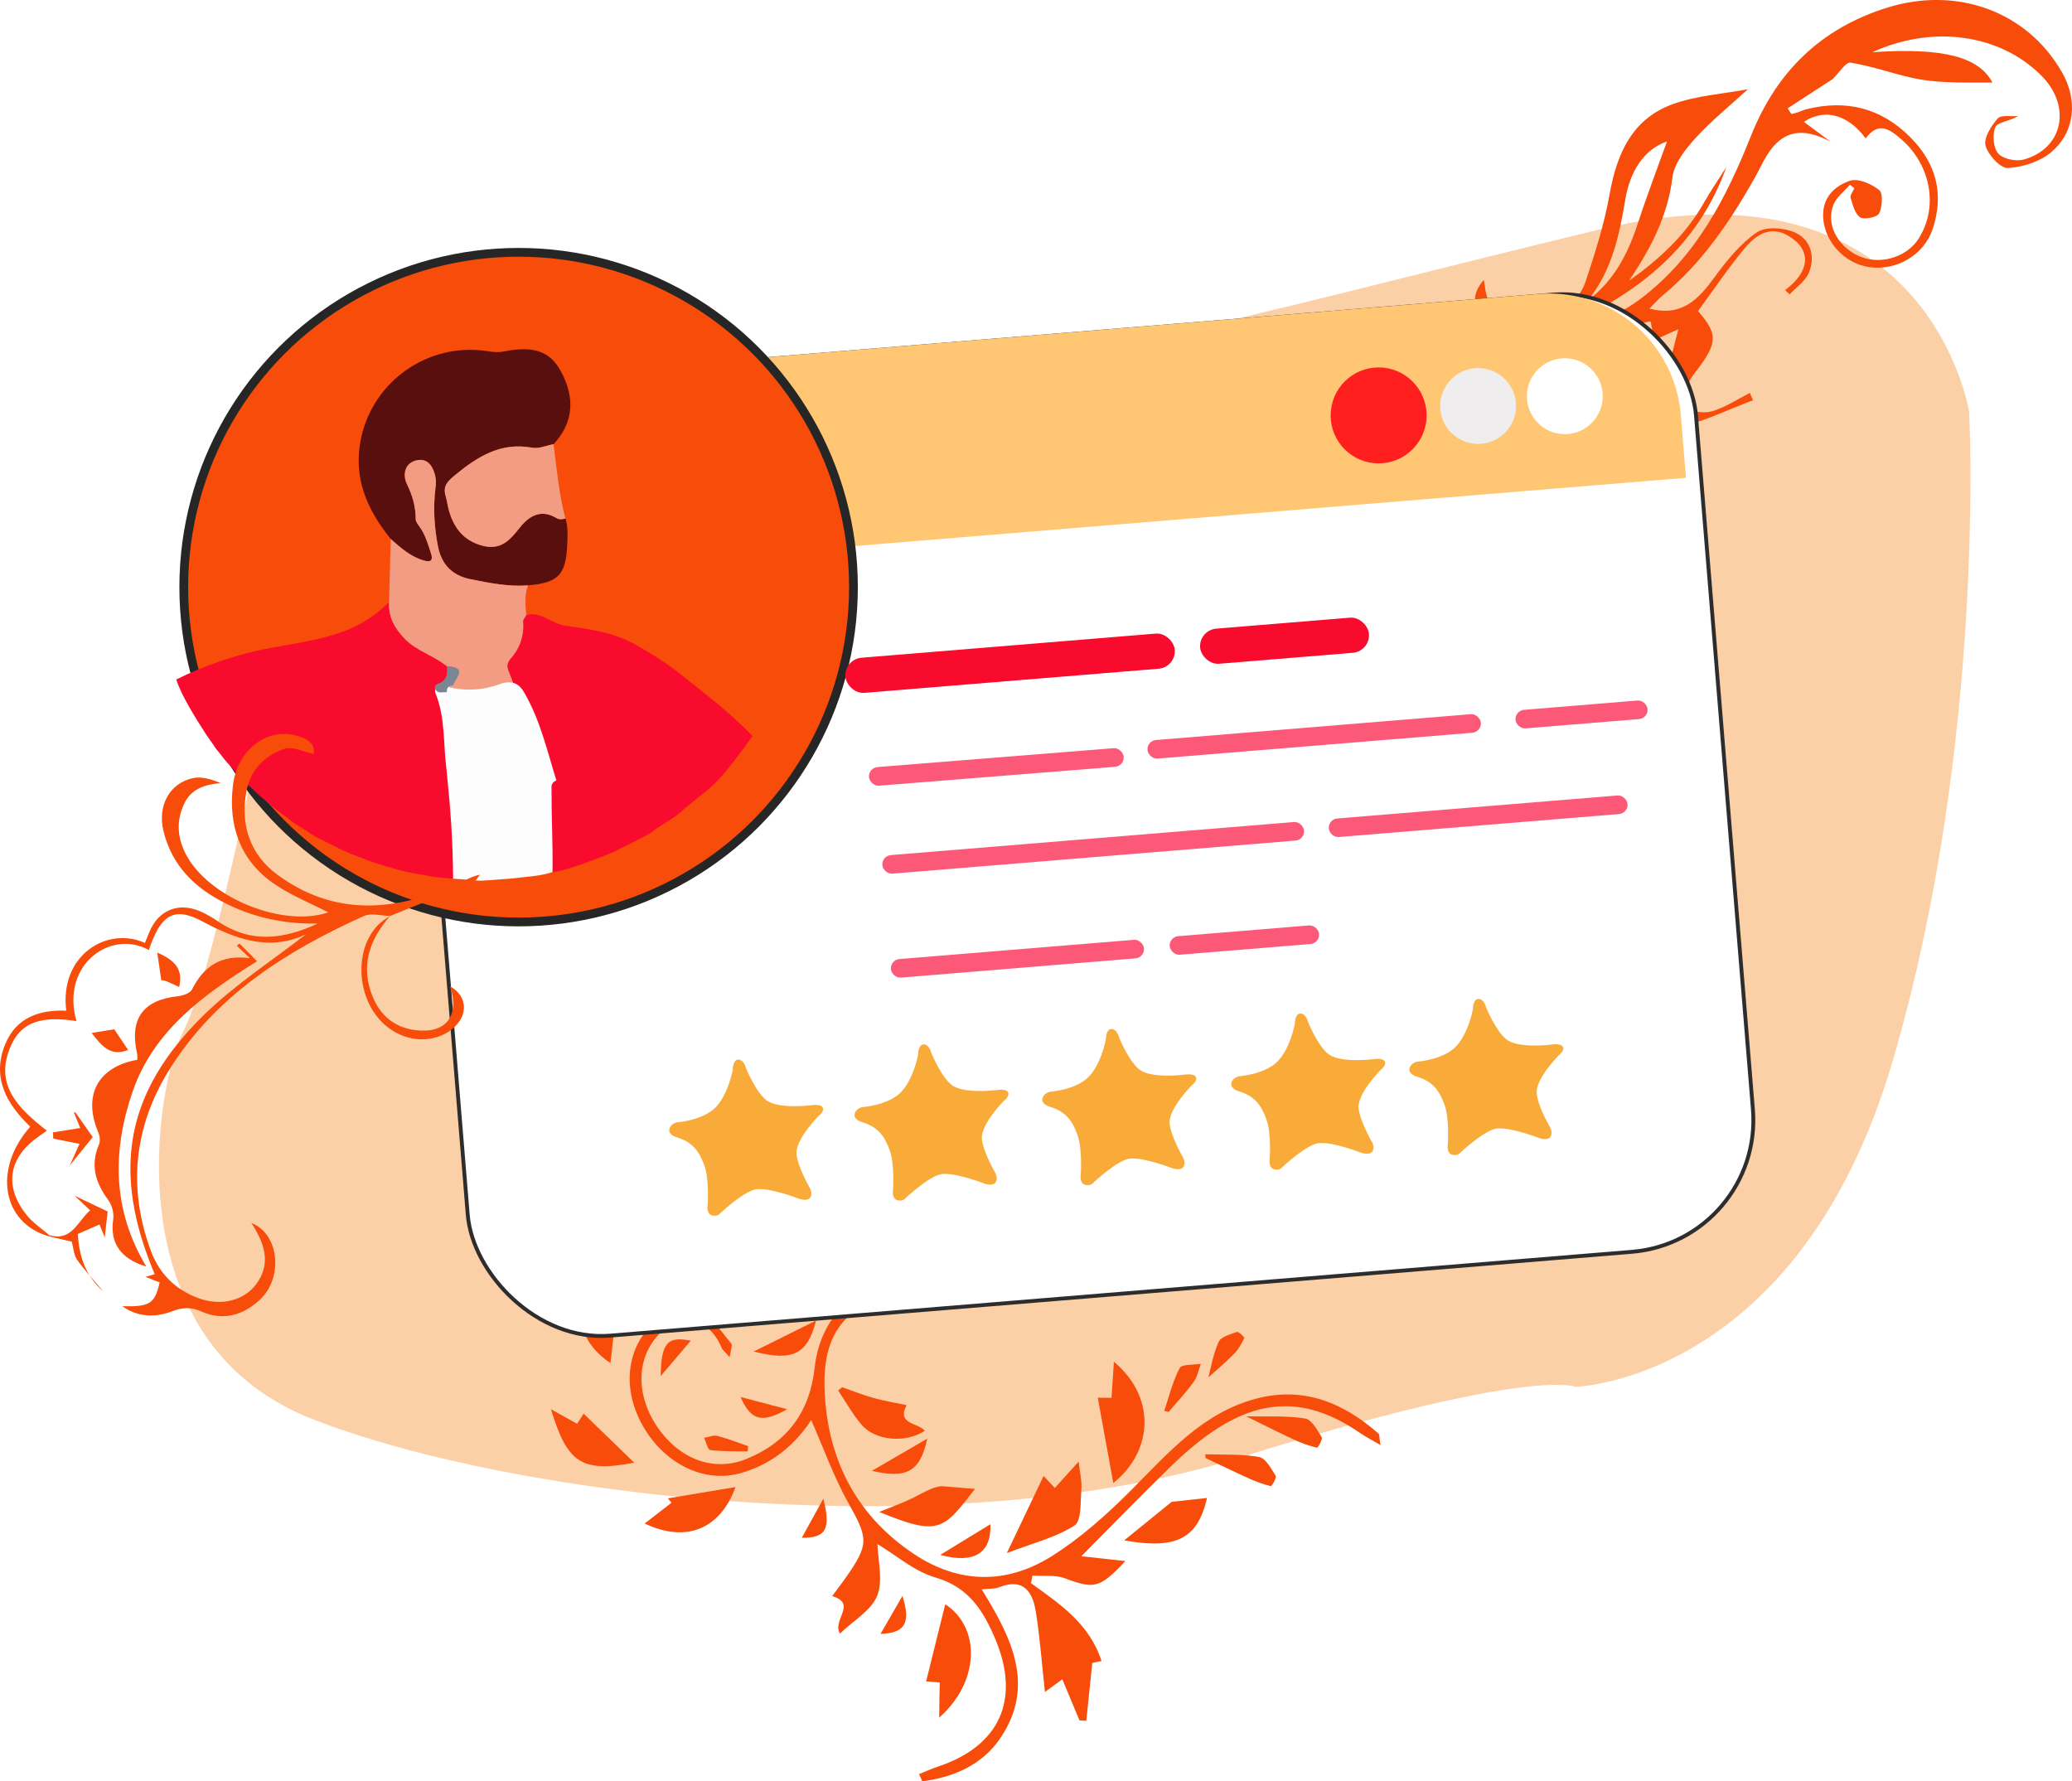 <svg xmlns="http://www.w3.org/2000/svg" xmlns:xlink="http://www.w3.org/1999/xlink" viewBox="0 0 5917.22 5087.33"><defs><style>.cls-1{fill:#fcd0a7;}.cls-2,.cls-8{fill:#f84c0a;}.cls-3,.cls-7{fill:#fff;}.cls-3{stroke:#2d2d2d;stroke-width:11px;filter:url(#filter);}.cls-3,.cls-8{stroke-miterlimit:10;}.cls-4{fill:#ffc673;}.cls-5{fill:#ff1f1f;}.cls-6{fill:#efeded;}.cls-8{stroke:#262626;stroke-width:25px;filter:url(#filter-2);}.cls-9{fill:#f90b2d;}.cls-10{fill:#fc5979;}.cls-11,.cls-12,.cls-13,.cls-14,.cls-15{fill:#f9ab3a;}.cls-11{filter:url(#filter-3);}.cls-12{filter:url(#filter-4);}.cls-13{filter:url(#filter-5);}.cls-14{filter:url(#filter-6);}.cls-15{filter:url(#filter-7);}.cls-16{fill:#5a0f0f;}.cls-17{fill:#f29c83;}.cls-18{fill:#fdfdfd;}.cls-19{fill:#7a8693;}</style><filter id="filter" x="1117.43" y="823.24" width="3909.99" height="3018" filterUnits="userSpaceOnUse"><feOffset dx="48.19" dy="11.34" input="SourceAlpha"/><feGaussianBlur stdDeviation="5" result="blur"/><feFlood/><feComposite operator="in" in2="blur"/><feComposite in="SourceGraphic"/></filter><filter id="filter-2" x="401.73" y="600.38" width="2063.69" height="2060.86" filterUnits="userSpaceOnUse"><feOffset dx="110.55" dy="107.72" input="SourceAlpha"/><feGaussianBlur stdDeviation="5" result="blur-2"/><feFlood/><feComposite operator="in" in2="blur-2"/><feComposite in="SourceGraphic"/></filter><filter id="filter-3" x="1862.91" y="3010.24" width="503.51" height="477" filterUnits="userSpaceOnUse"><feOffset dx="48.19" dy="11.34" input="SourceAlpha"/><feGaussianBlur stdDeviation="5" result="blur-3"/><feFlood/><feComposite operator="in" in2="blur-3"/><feComposite in="SourceGraphic"/></filter><filter id="filter-4" x="2392.2" y="2967.24" width="503.22" height="477" filterUnits="userSpaceOnUse"><feOffset dx="48.19" dy="11.34" input="SourceAlpha"/><feGaussianBlur stdDeviation="5" result="blur-4"/><feFlood/><feComposite operator="in" in2="blur-4"/><feComposite in="SourceGraphic"/></filter><filter id="filter-5" x="2928.42" y="2923.24" width="503" height="477" filterUnits="userSpaceOnUse"><feOffset dx="48.19" dy="11.34" input="SourceAlpha"/><feGaussianBlur stdDeviation="5" result="blur-5"/><feFlood/><feComposite operator="in" in2="blur-5"/><feComposite in="SourceGraphic"/></filter><filter id="filter-6" x="3468.09" y="2879.24" width="503.33" height="477" filterUnits="userSpaceOnUse"><feOffset dx="48.19" dy="11.34" input="SourceAlpha"/><feGaussianBlur stdDeviation="5" result="blur-6"/><feFlood/><feComposite operator="in" in2="blur-6"/><feComposite in="SourceGraphic"/></filter><filter id="filter-7" x="3976.62" y="2837.24" width="502.8" height="477" filterUnits="userSpaceOnUse"><feOffset dx="48.19" dy="11.34" input="SourceAlpha"/><feGaussianBlur stdDeviation="5" result="blur-7"/><feFlood/><feComposite operator="in" in2="blur-7"/><feComposite in="SourceGraphic"/></filter></defs><g id="Layer_2" data-name="Layer 2"><g id="Layer_1-2" data-name="Layer 1"><path class="cls-1" d="M716.21,2224.28s-117.44,578.8-192.93,721.4S313.57,3826.46,892.37,4052.94,2712.64,4422,3543.08,4162s956.28-201.32,956.28-201.32,637.51-16.78,905.94-931.11,218.1-1853.82,218.1-1853.82S5506,429.17,4566.46,655.66,2804.91,1125.41,2058.35,1133.8,707.82,1419,716.21,2224.28Z"/><path class="cls-2" d="M2944.41,4521.59c81.85,58.91,166.7,115.16,201.37,222.14l-26.43,5.54c-5.88,56.75-11.48,110.92-17.09,165.08l-19.49-.92c-16-38.41-32-76.82-49-117.56l-49.66,36.27c-9-82.19-14.29-156.47-26.1-229.71-9.11-56.51-35.52-96.76-104.62-69.34-13.3,5.28-29.3,3.76-49.85,6,84.76,137.1,155.36,275.32,52.41,426.16-51.66,75.7-133.54,110.71-222,122.07q-4.73-10.23-9.44-20.44c17.54-7.08,34.75-15.16,52.67-21.07,177.14-58.35,238.17-191,165.27-364.58-33.68-80.17-75.73-148.56-171.25-176.05-59.4-17.09-110.61-62.65-165.28-95.3,1,46,16.67,103.25-.78,147.37-16.73,42.27-67.8,71-106.33,108.07-23.44-38.6,50.34-85.26-22.28-106.94,13.75-18.62,26.74-35.43,38.92-52.8,67.57-96.36,63.85-111.85,6.72-214.09-41.22-73.8-69.74-154.7-105.4-235.78-46.75,70.84-113.49,127.44-203.55,152.07-99.39,27.18-208.52-23-271.92-126.23-62.06-101-56.8-217,14.59-292.38,39.56-41.74,90.68-68.71,144.13-42.74,35.76,17.37,60.54,58.23,88.3,90.26,4.29,5-1.82,18.91-4.56,39.52-12.39-14.44-20.3-20.2-23.51-27.93-37-89.06-124-102.74-186.26-28.84-57.58,68.34-56,169.8,3.92,257,62.37,90.69,159.59,127.63,251.25,91.24,118.18-46.93,183.67-134.3,197.44-262.23,16.82-156.18,139.29-263.8,296.8-264.59,5.43,0,10.89,4.63,29.32,13-21.59,10.36-33.86,19.13-47.44,22.35-196,46.48-264.82,130.37-248.46,326,15.25,182.4,97.34,331.8,252.37,435.41,129.32,86.43,265.45,87.56,394,7,82.43-51.67,157.14-118.66,226.27-187.82,106.47-106.53,205-222.06,358.29-262.38,135-35.51,248.52,11.6,349,99.86,3.33,2.92,2.08,11.06,5.41,32.58-26.17-15.37-43.16-24-58.72-34.69-145.91-100.24-277.32-102-423.64-1.38-42.16,29-81.33,63.31-118,99.13-89.82,87.76-177.39,177.82-253.65,254.64l125.69,13.72c-73,78.34-89.31,80.37-172.41,49.34-28-10.47-61.79-5.63-92.93-7.79Q2946.44,4510.73,2944.41,4521.59Z"/><path class="cls-2" d="M3179.4,4235.54Q3158.34,4120,3135,3991.71l39.25.42c2.26-34,4.44-66.9,6.83-102.93C3300.75,3988.68,3295.07,4142.49,3179.4,4235.54Z"/><path class="cls-2" d="M3012.36,4249.61l68.06-75.48c3.58,32.62,9.72,56.12,7.83,78.95-3,36.05.78,90.51-19.81,103.75-53,34.07-117.8,49.8-193.15,78.72,41.38-86.82,72.66-152.47,105-220.37Z"/><path class="cls-2" d="M2682.1,4905.53c.27-23.32.38-38,.63-52.63s.65-29.6,1.06-47.81l-38.92-3.22,54.55-220.17C2800.1,4647.05,2799.51,4801.77,2682.1,4905.53Z"/><path class="cls-2" d="M1716.72,3611.82c25.46,26.76-15.86,87.39,49,83.6-7.46,66-15,132.31-22.34,197.49C1641.76,3825.22,1629.75,3718.67,1716.72,3611.82Z"/><path class="cls-2" d="M1907.3,4279.27l193.26-32.35c-43.95,120.61-141.33,160.4-259.48,104.14l76.68-59.39Z"/><path class="cls-2" d="M1648.07,4066.31c6.92-10.84,13.08-20.47,18.57-29.06l144.56,140.11c-154.59,30-191.57-3.1-237.94-152.77Z"/><path class="cls-2" d="M1884.1,3715.14c.27-135.44,69.51-203.12,204.46-196.19-.3,34.12-79.73,40.71-33.07,88.36Z"/><path class="cls-2" d="M2784.48,4252.2c-90.4,115.61-100.45,137.2-273.78,65.75,34.37-14,65.22-24.64,94.31-38.91,28.7-14.07,55.6-31.79,82.91-34.68Z"/><path class="cls-2" d="M2404.9,3961.78c30,10.44,59.55,22.42,90.07,30.91s62.06,13.51,94.21,20.27c-29.48,55.57,32.47,49.64,52,73.33-54.24,35.85-141.4,29.11-181.15-17.8-25.26-29.81-44.5-64.71-66.44-97.32Z"/><path class="cls-2" d="M3210.42,4399.27l135.67-110.12,101-11.07C3420.43,4393.84,3360.66,4426.09,3210.42,4399.27Z"/><path class="cls-2" d="M3442.06,4153.32c51.42,1.8,103.69-1.14,153.82,7.84,18.76,3.35,34.39,33.3,47.33,53.73,3.3,5.22-11.42,30.07-14,29.47-21.34-5.06-42.25-12.86-62.36-21.92-41.67-18.77-82.77-38.82-124.1-58.35Q3442.43,4158.71,3442.06,4153.32Z"/><path class="cls-2" d="M3558.44,4044.84c66.85,1.58,118.9-1.93,169,6.46,18.54,3.11,34.31,32.95,47.13,53.26,3.43,5.44-10.93,30.44-13.3,29.9a323.77,323.77,0,0,1-62.19-21.32C3657.8,4094.15,3617.29,4073.57,3558.44,4044.84Z"/><path class="cls-2" d="M2152.5,3859.88l178.06-88.6C2305.91,3867.34,2265.06,3889,2152.5,3859.88Z"/><path class="cls-2" d="M3451,3933.72c5.75-21.62,12.64-63.43,29-101.13,6.39-14.71,33.47-21.86,52.48-28.66,4.61-1.65,22,15.25,20.92,17.56-7.7,16.05-16.71,32.5-29.12,45C3498.9,3892.17,3471.16,3915.43,3451,3933.72Z"/><path class="cls-2" d="M3324.9,4029.39c13.87-41.14,23.91-84.3,43.92-122.2,6.1-11.56,39.64-8.63,60.62-12.34-6.56,17.37-9.84,37.13-20.37,51.63-21.91,30.18-47.66,57.57-71.83,86.11Z"/><path class="cls-2" d="M2648,4108.76c-19.94,95.16-59.82,115-158,91.81Z"/><path class="cls-2" d="M2828.44,4353.05c3,84.93-48.76,113.28-143.33,87.69Z"/><path class="cls-2" d="M2135.08,4145.25c-35.69-.78-71.62.4-106.87-4-7.12-.88-11.66-22.7-17.4-34.86,12.64-2.13,26.35-8.46,37.7-5.56,29.95,7.63,58.87,19.27,88.2,29.31Q2135.88,4137.71,2135.08,4145.25Z"/><path class="cls-2" d="M2248.1,4024.71c-71,39.65-103,34.1-133.22-34.95Z"/><path class="cls-2" d="M1886.85,3929.82c1.37-93.6,18.4-114.77,85.93-100.84Z"/><path class="cls-2" d="M2514.56,4666.34l62.66-108.53C2600.92,4633.39,2586.46,4664,2514.56,4666.34Z"/><path class="cls-2" d="M2351.35,4280.07c21.24,86.38,8.91,112.19-61.58,111.85C2311.38,4352.66,2330.77,4317.44,2351.35,4280.07Z"/><path class="cls-2" d="M4841.66,394.82c-28.8,31.61-60.58,72.06-65.47,111.69-13.72,111.34-62.79,204.27-123.73,295.07,86-60.82,161.5-130.42,213.84-223,19.55-34.58,42.31-67.35,63.61-100.94-81.09,226.44-251.6,361.88-464.91,454.54,83.89-3.22,156-29.78,222.92-80.85,156.85-119.79,242.17-286.69,312.38-463,73-183.27,198.78-306.37,387.26-365.87,200.67-63.35,401.37,9.83,501.08,184,44.71,78.1,38.42,168.13-29.26,226.91-32.08,27.86-82.14,43.95-125.17,46.48-21.18,1.25-56.72-37.31-63.79-63.73-5.87-21.92,15.93-56.4,34.36-77.57,9.61-11,38.43-5.33,58.58-7.19-24.48,15.19-59.22,17.68-65.14,32-8.78,21.31-5.87,58.53,8.31,75,13.51,15.68,50.6,23.42,72.55,17.35,113.77-31.44,137.62-153.43,49.7-240.76C5709.65,96.68,5519.11,70.63,5347,149.14c204.9-14,304.94,14.24,342.95,86.53-40.73-.24-87.43,1-134-1.3-32.8-1.58-66-5.23-97.9-12.57-58.12-13.36-114.89-33.65-173.51-42.88-13.5-2.13-32.2,28.78-48.51,44.48v1l-130.79,85L5116,325.72c5.86-1.51,11.84-2.69,17.56-4.61,8-2.7,15.69-6.78,23.87-8.84,114-28.68,213.93-4.82,297.93,79.54,74.28,74.61,97.11,161.79,64,262.17-24.25,73.59-102.73,120.21-180.88,109-71-10.17-128.22-72.77-131.9-142.17-3-56.41,32.57-89.82,76.66-104.58,23.16-7.75,61.48,8.83,83.23,26.43,11.58,9.36,9.1,47.47.09,66.52-5.17,10.93-42,19.06-54,11.57-15.12-9.45-21.34-35.56-27.47-55.68-2.26-7.39,6.7-18.2,10.54-27.45l-12.54-10.07c-16,18.64-37.87,34.85-46.76,56.41-22.54,54.65,9.76,117.71,69.58,146.11,60,28.5,139.08,6.14,173.73-49.16,56.33-89.88,34.58-208.43-48.15-281.6-35.59-31.48-67.34-52.94-103.46-4.12-53.18-71.54-120.45-84.68-176.52-47.16l76.4,56.79C5148.15,362,5089.94,372,5045.73,444c-13.26,21.59-23.73,44.88-36.26,67-70.35,123.92-149.64,240.81-261.07,332.58-13.53,11.14-25,24.75-37.9,37.65,92.07,24.64,139.66-26.3,185.63-89.15,34.73-47.48,73.53-95.9,121.09-128.49,25.45-17.45,78.3-13.48,109.71.8,44.25,20.13,58.12,68.77,38.62,115-10.06,23.86-35.91,41.07-54.62,61.28l-13.14-12.16c71.7-53.15,76.46-114.86,10.54-154.42-54.13-32.49-95.48-1.6-127.32,36.67-47.11,56.66-88.23,118.29-131.8,177.67,54.41,62.1,55.41,87.67,7.1,155.12-12.35,17.24-28.22,33.6-34.73,53-7.34,21.85-15.63,60.88-6.34,67.19,19.15,13,52.13,17.41,75,10.57,37.53-11.21,71.54-34.18,107-52.2l9,20.94c-75.37,28.64-149.13,64.47-227,82-27.27,6.15-72.8-25.88-95.42-52.75-28.91-34.31-1-66.28,29.45-90.66,18.22-14.6,40.17-28,51.19-47.23,13.17-23,16.46-51.68,28.7-94.07-53,22.91-83,39-114.83,49.16-150.31,48-293.94,38-421.57-62-54.74-42.87-56.27-84.91-19.5-128.05,4.48,19,4.24,44.22,15.74,61.84,42.93,65.76,163,79.82,218.13,25.24,23.42-23.2,46.8-51.62,56.93-82.08,27.21-81.82,53.55-164.91,68.63-249.56C4617.35,439,4660.64,340,4776.29,297.72c67.94-24.83,143.33-29.28,215.38-42.9C4941.26,301.12,4887.57,344.43,4841.66,394.82ZM4677.22,638.34c26.8-82.28,57.88-163.17,83.33-234.18-63.54,21.27-105.3,82.84-119,165.39-17.09,102.81-38.45,203.59-106.42,288C4609.59,801.47,4649.22,724.29,4677.22,638.34ZM4474.65,969.81q1.93,11.7,3.86,23.41L4720.75,955q-3.47-18.74-6.94-37.48Z"/><rect class="cls-3" x="1199.27" y="949.25" width="3682.49" height="2742.99" rx="377.48" transform="translate(-179.44 256.17) rotate(-4.69)"/><path class="cls-4" d="M1493.07,958.5H4420.61A377.48,377.48,0,0,1,4798.08,1336v180.34a0,0,0,0,1,0,0H1115.6a0,0,0,0,1,0,0V1336A377.48,377.48,0,0,1,1493.07,958.5Z" transform="translate(-91.21 245.72) rotate(-4.69)"/><circle class="cls-5" cx="3937.03" cy="1186.36" r="137.03"/><circle class="cls-6" cx="4221.21" cy="1159.49" r="108.35"/><circle class="cls-7" cx="4468.75" cy="1131.55" r="108.35"/><circle class="cls-8" cx="1370.5" cy="1569.15" r="956.27"/><rect class="cls-9" x="2412.68" y="1844.02" width="943.69" height="100.66" rx="50.33" transform="translate(-145.13 242) rotate(-4.69)"/><rect class="cls-10" x="2475.87" y="2151.61" width="727.39" height="53.18" rx="26.59" transform="matrix(1, -0.08, 0.08, 1, -168.47, 239.28)"/><rect class="cls-10" x="3275.29" y="2076.74" width="955.27" height="53.18" rx="26.59" transform="translate(-159.3 313.65) rotate(-4.69)"/><rect class="cls-10" x="2517.67" y="2395" width="1208.32" height="53.18" rx="26.59" transform="translate(-187.41 263.15) rotate(-4.69)"/><rect class="cls-10" x="2542.81" y="2711.63" width="725.29" height="53.18" rx="26.59" transform="translate(-214 246.54) rotate(-4.69)"/><rect class="cls-10" x="3793.2" y="2304.87" width="856.01" height="53.18" rx="26.59" transform="translate(-176.37 352.67) rotate(-4.69)"/><rect class="cls-10" x="3339.63" y="2658.5" width="428.01" height="53.18" rx="26.59" transform="translate(-207.5 299.31) rotate(-4.69)"/><rect class="cls-10" x="4327.26" y="2014.15" width="378.37" height="53.18" rx="26.59" transform="translate(-151.63 375.82) rotate(-4.69)"/><rect class="cls-9" x="3426.44" y="1779.77" width="483.73" height="100.66" rx="50.33" transform="translate(-137.26 305.83) rotate(-4.69)"/><path class="cls-11" d="M1882.26,3236.09s-21.42-6.37-19.19-21.65,20.4-20.24,20.4-20.24,71.59-4.71,109.3-40.31,51.46-108.69,51.46-108.69-.15-30.18,16.09-30.35,21.68,23.77,21.68,23.77,30,74.4,62.33,94.72c36.72,23.11,125.18,11.8,125.18,11.8s26.33-4.48,31.89,6.67-12,24.2-12,24.2-65.42,65.73-62.95,107.39c2.13,35.82,38,97.81,38,97.81s9.4,15.48,1.12,27.77-33.44,2.74-33.44,2.74-77.35-30.22-118.29-26.87c-35.18,2.89-104.69,68.37-104.69,68.37s-7.22,11-23.83,6.6-12.74-28-12.74-28,5.48-74.75-9.46-115.31S1929.23,3249.65,1882.26,3236.09Z"/><path class="cls-12" d="M2411.55,3192.7s-21.41-6.37-19.18-21.64,20.39-20.25,20.39-20.25,71.59-4.71,109.31-40.31,51.45-108.69,51.45-108.69-.15-30.17,16.09-30.34,21.68,23.76,21.68,23.76,30,74.4,62.33,94.72c36.72,23.11,125.18,11.8,125.18,11.8s26.34-4.48,31.89,6.67-11.94,24.2-11.94,24.2-65.43,65.73-62.95,107.39c2.13,35.82,38,97.81,38,97.81s9.39,15.49,1.11,27.77-33.44,2.74-33.44,2.74-77.35-30.22-118.29-26.87c-35.17,2.89-104.68,68.37-104.68,68.37s-7.22,11-23.84,6.6-12.74-28-12.74-28,5.48-74.75-9.45-115.31S2458.52,3206.26,2411.55,3192.7Z"/><path class="cls-13" d="M2947.77,3148.74s-21.42-6.37-19.19-21.64,20.4-20.25,20.4-20.25,71.58-4.71,109.3-40.3,51.45-108.7,51.45-108.7-.15-30.17,16.09-30.34,21.68,23.76,21.68,23.76,30,74.4,62.33,94.73c36.72,23.11,125.18,11.79,125.18,11.79s26.34-4.48,31.89,6.68-11.94,24.19-11.94,24.19-65.43,65.73-62.95,107.39c2.13,35.83,38,97.82,38,97.82s9.39,15.48,1.11,27.77-33.44,2.74-33.44,2.74-77.35-30.23-118.29-26.87c-35.17,2.88-104.68,68.36-104.68,68.36s-7.22,11-23.84,6.6-12.74-28-12.74-28,5.48-74.74-9.45-115.31S2994.73,3162.31,2947.77,3148.74Z"/><path class="cls-14" d="M3487.44,3104.5s-21.42-6.37-19.19-21.64,20.4-20.25,20.4-20.25,71.59-4.71,109.3-40.3,51.45-108.7,51.45-108.7-.15-30.17,16.09-30.34,21.69,23.76,21.69,23.76,30,74.4,62.32,94.73c36.72,23.11,125.18,11.79,125.18,11.79s26.34-4.48,31.9,6.68-11.95,24.19-11.95,24.19-65.43,65.73-63,107.39c2.13,35.83,38,97.82,38,97.82s9.39,15.48,1.11,27.77-33.44,2.74-33.44,2.74S3760,3249.91,3719,3253.27c-35.17,2.88-104.68,68.36-104.68,68.36s-7.22,11-23.84,6.6-12.74-28-12.74-28,5.48-74.74-9.45-115.31S3534.4,3118.07,3487.44,3104.5Z"/><path class="cls-15" d="M3996,3062.82s-21.41-6.37-19.18-21.65,20.39-20.25,20.39-20.25,71.59-4.7,109.31-40.3,51.45-108.7,51.45-108.7-.15-30.17,16.09-30.34,21.68,23.76,21.68,23.76,30,74.4,62.33,94.73c36.72,23.11,125.18,11.8,125.18,11.8s26.33-4.48,31.89,6.67-11.95,24.2-11.95,24.2-65.42,65.73-62.94,107.39c2.12,35.82,38,97.81,38,97.81s9.4,15.48,1.12,27.77-33.44,2.74-33.44,2.74-77.35-30.23-118.29-26.87c-35.17,2.88-104.68,68.37-104.68,68.37s-7.22,11-23.84,6.59-12.74-28-12.74-28,5.48-74.75-9.46-115.32S4042.94,3076.38,3996,3062.82Z"/><path class="cls-9" d="M503.31,1940.61c80.3-40.32,180.92-74.34,269.86-90.27,73.05-13.08,149.09-24.1,216.49-50.32,40.58-15.79,86.95-44.71,121.42-80.79-2.18,42,14.12,73.26,44.13,104.43,35.46,36.83,84.45,48.42,121.62,79.8,1,16,2,30.4-13.1,43.4-6.75,5.82-27.62,5.86-19.46,22.67,6.15,12.65,20.86,6.14,31.92,7.4,22.81,72.35,17.28,147.86,24.77,221.92-10.27,14.89-6.32,31.83-6.3,48,.12,95.66,96.59,270.95,1.27,262.87-39.76-3.37-58-4.44-84.15-10.53-48.58-8-58.72-10.66-73.4-14.86-24.51-7-52.43-14.5-74.62-22.19-15.3-5.9-43.38-16.62-60.64-23.25-11.71-5.76-24.55-9.61-37.58-17-16.42-9.26-61.68-29-82.83-43.69-6.82-6.58-43.86-25.69-59.59-40.37-13.11-20,9.76,7.14-8.57-6.29-2.74-2-7.71-5.47-10.48-7.51l-11.71-8.91c-9.44-7.87-46.31-38.45-53.3-44.92,0,0-27.41-26.28-32.33-29.88-10-6.64-47.88-51.55-49.81-53.83-15.55-15.37-15.22-18.12-41.76-50.33-5.17-9.19-20.64-29.49-28.66-41.94C557.66,2049.49,518.52,1987.27,503.31,1940.61Z"/><path class="cls-9" d="M1502.88,1756.69c42.8-12.23,71.93,25.14,112,30.53,68.88,9.28,139.59,19.12,202.92,55.31,44.15,25.23,87.15,52,126.51,83.56,68.45,54.89,144.42,112,204.69,176.17-33.55,46.89-28,39.15-65,86.68-45.91,59.4-66.19,67.21-127.92,119.54-37.94,35.76-58.2,38.87-99.26,71.3-15.82-10.66,40.76-16.05-37,18.81-21.88,9.81-23.49-31.18-53-26.53,34.82-93.64,33.86-2.12,53,26.53.48,2.68-58,28-58.09,30.73-30.78,17.75-119.52-44-64.29-45.35-24.83,4,77.36,39.86,64.29,45.35-73.38,30.84-175.51,67.56-188,60.2,4-80.35-12.59-117.56-18.2-197.64,15.92-28,15.57-64.3,4.28-86-17.73-34-25.25-69.32-30.26-104.29-6.37-44.38-20.25-83.85-41.37-122.76-15.88-29.27-66.55-48.12-32.47-94.79,28.08-30.92,41.41-66.75,38.12-108.91C1493.35,1769.28,1499.69,1762.86,1502.88,1756.69Z"/><path class="cls-16" d="M1115.92,1539.27c-68.61-84.67-109-176.77-84.45-289.46C1066.78,1087.4,1223,978.1,1389,1002.5c16.25,2.38,31.87,4.82,48.7,1.44,85.54-17.18,132.42-1,163.28,55,43,78,36.26,149-20.08,209.72-20.43,3.68-42,13.5-61.15,10-89.41-16.35-155,24.61-220,78.05-22.94,18.87-35.53,32.07-26.92,60.73,4.27,14.22,5.71,29.29,10,43.49,14.72,48.45,41.88,83.21,94.39,97.42,53.11,14.37,79-15.8,107.19-51.4C1511,1473.36,1545,1453,1589,1479.48c8.63,5.19,17,3.62,25.71,1.39,8.2,24.56,6.18,50,5.16,75.05-3.47,85.74-26.2,108.92-111.88,115.83-55.77,4.35-109.92-6.69-164.08-17.57-52.6-10.57-83.16-41.57-93.38-95.06-10.48-54.86-13.79-109.51-6.9-164.9,1.26-10.16,2.2-21,.17-30.8-5.84-28.43-20-55.33-52.45-49.06-35.69,6.89-42.12,41.5-29.34,67.86,15.92,32.85,25.28,64.66,25.11,100.64,0,7.72,7.3,15.91,12.33,23.13,15.66,22.49,22.95,48.52,31.32,74,6.9,21-.75,26.82-22.21,20.28C1171.41,1588.89,1143.77,1564.14,1115.92,1539.27Z"/><path class="cls-17" d="M1115.92,1539.27c27.85,24.87,55.49,49.62,92.61,61,21.46,6.54,29.11.72,22.21-20.28-8.37-25.43-15.66-51.46-31.32-74-5-7.22-12.37-15.41-12.33-23.13.17-36-9.19-67.79-25.11-100.64-12.78-26.36-6.35-61,29.34-67.86,32.48-6.27,46.61,20.63,52.45,49.06,2,9.85,1.09,20.64-.17,30.8-6.89,55.39-3.58,110,6.9,164.9,10.22,53.49,40.78,84.49,93.38,95.06,54.16,10.88,108.31,21.92,164.08,17.57-10.37,27.81-7.76,56.39-5.08,85-3.19,6.15-9.53,12.57-9.08,18.45,3.29,42.16-10,78-38.13,108.94-15.27,22.36.23,33.42,9.63,66.07-42,21.63-124.86,28.75-184.8,11.75,9.58-22.57,56.53-57-3.68-58.47-37.16-31.37-86.15-43-121.61-79.79-30-31.17-46.31-62.42-44.13-104.43Q1113.48,1629.28,1115.92,1539.27Z"/><path class="cls-17" d="M1614.68,1480.87c-8.7,2.23-17.08,3.8-25.71-1.39-44-26.48-78-6.12-104.56,27.43-28.19,35.6-54.08,65.77-107.19,51.4-52.51-14.21-79.67-49-94.39-97.42-4.32-14.2-5.76-29.27-10-43.49-8.61-28.66,4-41.86,26.92-60.73,65-53.44,130.63-94.4,220-78.05,19.14,3.5,40.72-6.32,61.15-10C1589.83,1339.74,1596.36,1411.25,1614.68,1480.87Z"/><path class="cls-18" d="M1265,1957.5c58,18.41,114.48,15.21,169.78-6.41,32.74-7.45,48.9,3.68,62.09,26.41,46.71,80.5,65.38,166.66,92.09,251.22-9.32,4.11-13.92,10.47-13.94,18.43-.22,97.34,3.81,146,2.88,243.33C1542,2503,1497.74,2504,1460,2509.1c-126.29,9.76-69.9,6.06-165.9.46,21.44-116.5.2,16.91,0,0-1.41-117.8-7-193.1-18.86-310.67-9.88-74.1-2.6-149.61-32.64-222C1241.11,1964.52,1248.71,1958.13,1265,1957.5Z"/><path class="cls-19" d="M1293.2,1957.5c-12.36.63-18.13,7-17,19.43-11.06-1.26-25.77,5.25-31.92-7.4-8.16-16.81,12.71-16.85,19.46-22.67,15.08-13,14.06-27.41,13.1-43.4C1337,1904.88,1302.78,1934.93,1293.2,1957.5Z"/><path class="cls-2" d="M140.13,3531C6.65,3493.48-21.3,3339.44,86.36,3217.76c-67.06-64.35-110.54-139.33-71.77-234.84,31.07-76.56,97.14-99.56,174.72-96.48C169,2728.48,305.85,2644,413.89,2693c4.09-10,8.2-20,12.18-29.92,25.4-63.57,83.31-87.82,146.42-60.07,18.15,8,35.43,18.48,51.94,29.56,93.29,62.67,187.37,49.66,282.36,5.11-105.39,1.72-203.83-21.4-294.72-75.37-73.53-43.66-124.73-105-145.14-188.42-17.93-73.28,17.6-137.61,84.67-151.77,24.37-5.15,51.64,3.4,78.19,14.1-46.08,4.89-84.28,16.44-104.62,60.82-21.68,47.28-18.81,93.62,4.06,139.52,63,126.46,277.81,213.56,408.14,169.19-51.7-27.06-110.69-50-160.46-85.73-93.64-67.27-125.17-165.81-111.62-277.49,12.19-100.38,96-164.26,179.77-142.06,31.24,8.28,56.3,22.36,50.49,52.67-28.88-5.71-60.15-22.18-83.36-14.45-56,18.62-97.12,60.44-108.35,120.67-18,96.32,9.72,181.14,89.08,239.32,164.89,120.89,339.55,103.51,515.51,24.85,19.48-8.71,37.58-20.49,62.07-25.51-6,7.22-10.6,17.87-18.3,21.12-62.47,26.37-125.53,51.34-188.41,76.76q-24.88,10.07-49.74,20.2l1.19.1c-25.51-.5-54.92-9.64-75.93-.16C816.2,2716.62,612.43,2845.21,481,3059.18c-98.47,160.33-116.27,334.46-50.15,513.07,24.24,65.45,70.77,112.09,137.64,135.87,63.7,22.66,128.15,6.31,162.92-40.37,37.39-50.2,33.21-104-13.59-174.87,78.82,29.62,93.2,155.61,23.62,219.74-47.82,44.08-104.81,60.29-166,33-30.17-13.45-53.85-12.11-84-.67-48,18.18-97.56,17.19-142.21-14.47,79,1.78,92.42-6.74,106.76-67.92q-20.24-8-40.5-15.92l26.29-7.61C317.89,3344.59,357,3118.85,583,2897.94c88.32-86.32,194.38-154.47,290.87-229.74-102.89,49.12-198.11,15.6-296.47-37-81.78-43.69-118.88-17.74-152.4,82.17C319,2653,172.27,2752.69,218.27,2916.14c-98.24-15.15-154.61,2-184.62,65.17-54,113.71,17,183.06,100.17,247.8-10.46,7.48-16.86,12.18-23.39,16.7-87,60.16-100,144.12-32.75,226.12,17.53,21.38,41.84,37.19,63,55.56Z"/><path class="cls-2" d="M1114.05,2616.06c-59.19,67.42-85.34,142.86-50,229.94,22.18,54.69,63.74,89.25,123.72,96.24,86.42,10.06,125.56-41.13,97.3-125.47,51.13,28,53.41,85.05,4.91,123.14-50.4,39.58-125.23,37.56-181-4.88-105.13-80-101.7-265.37,6.09-318.89Z"/><path class="cls-2" d="M299.15,3533.92l-15-36.9-61.85,27.15c3.44,63.24,21.93,120.28,72.75,164.1-25.18-29.91-52.17-58.54-74.72-90.32-9.82-13.84-10.52-34.15-15.43-51.75L140.13,3531l.59-3.53c65.7,19.35,81.58-42.17,116.85-70.61l-44.37-41.77L307.46,3460C305,3482.17,302.06,3508,299.15,3533.92Z"/><path class="cls-2" d="M417.78,3617.23c-75.2-22.72-104.3-69-94.51-134.63,2.63-17.59-3.46-40.88-14.07-55.27-36.29-49.2-52.11-99.33-26.6-158.55,4.18-9.71,2.51-24.68-1.87-34.91-44.84-104.87-1.89-187.13,111.49-207.21-.23-5.86.47-12.27-.87-18.23-22.2-98.94,17.46-153.13,117.79-163.45,14-1.45,34.05-8.82,39.42-19.45,32.6-64.55,80.75-100,165.2-89l-37.36-35.22,7.63-6.73,50,50.72c-154.3,96.22-295.61,198.87-355.33,372.27C320.77,3285.77,320,3454.28,417.78,3617.23Z"/><path class="cls-2" d="M227,3266.88l-74.94-15.1q-.36-8.88-.74-17.75l77.77-12.54-17.79-43.92,3.39-1.45,50.12,71.27-65.56,81.07C211.21,3302,219,3284.65,227,3266.88Z"/><path class="cls-2" d="M365.94,2998.67c-50,19.49-75.09-10.46-104.22-48.67l64.56-10.45Z"/><path class="cls-2" d="M449.11,2720.6c56.75,24.31,73,52.38,62.55,98.4-11.84-5.52-23.39-11.41-35.35-16.28-6-2.43-12.72-3-15.84-3.71C456.83,2773.9,453.46,2750.63,449.11,2720.6Z"/></g></g></svg>